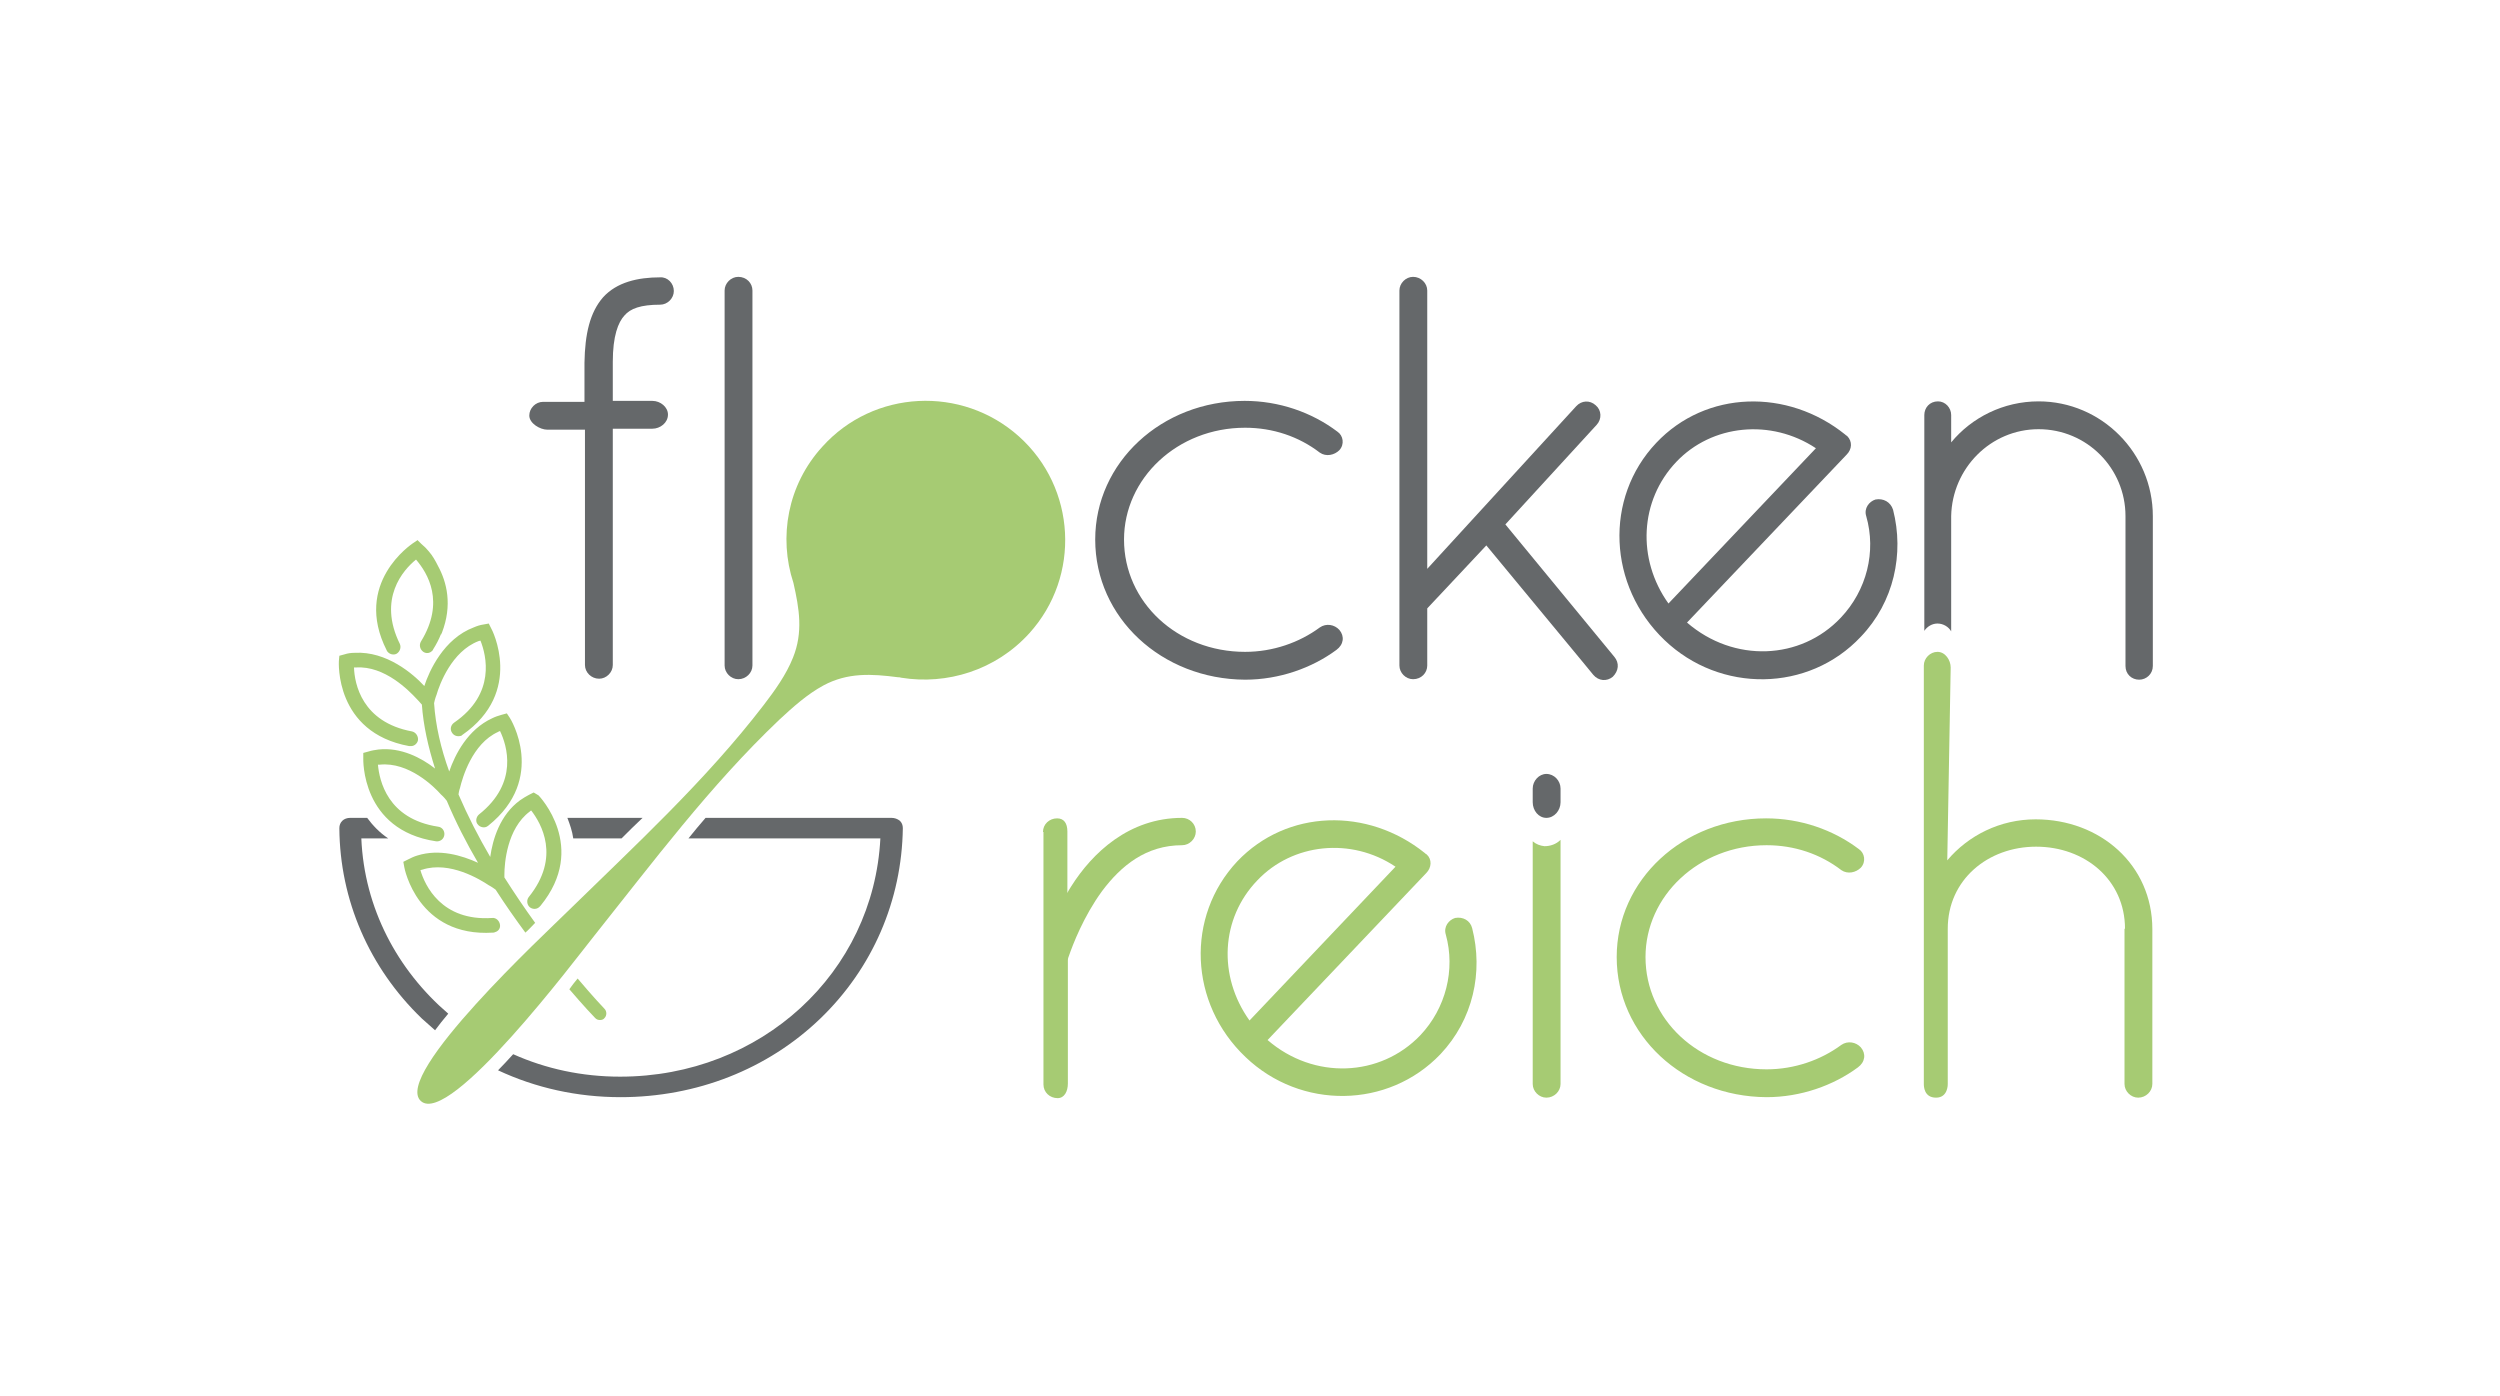 <svg xmlns="http://www.w3.org/2000/svg" xmlns:xlink="http://www.w3.org/1999/xlink" id="Ebene_1" x="0px" y="0px" viewBox="0 0 512 286" style="enable-background:new 0 0 512 286;" xml:space="preserve">
<style type="text/css">
	.st0{fill:#FFFFFF;}
	.st1{fill:#65686A;}
	.st2{fill:#A6CB73;}
</style>
<rect class="st0" width="512" height="286"></rect>
<path class="st1" d="M138,59.6c0,1.5-1.3,2.8-2.8,2.8c-4,0-6.1,0.8-7.3,2.2c-1.3,1.4-2.4,4.2-2.4,9.5v8h8.1c1.7,0,3.2,1.3,3.2,2.8  c0,1.7-1.6,2.9-3.2,2.9h-8.1v48.4c0,1.5-1.3,2.8-2.8,2.8c-1.6,0-2.9-1.3-2.9-2.8V88h-7.7c-1.5,0-3.7-1.3-3.7-2.9  c0-1.5,1.3-2.8,2.8-2.8h8.5v-8c0.1-5.9,1.1-10.3,3.8-13.4c2.8-3.1,7.1-4.1,11.7-4.1C136.7,56.7,138,58,138,59.6z"></path>
<path class="st1" d="M148.4,59.5c0-1.5,1.3-2.8,2.8-2.8c1.7,0,2.9,1.3,2.9,2.8v76.8c0,1.5-1.3,2.8-2.9,2.8c-1.5,0-2.8-1.3-2.8-2.8  V59.5z"></path>
<path class="st1" d="M417.5,82.2c-7.2,0-13.7,3.3-17.9,8.4V85c0-1.5-1.2-2.8-2.7-2.8c-1.7,0-2.8,1.3-2.8,2.8v19.7v0.9l0,23.6  c0.6-0.9,1.6-1.5,2.7-1.5c1.2,0,2.3,0.7,2.8,1.6l0-23.6c0.2-9.8,8.1-17.8,17.9-17.8c9.9,0,17.8,8,17.8,17.8v30.7  c0,1.7,1.3,2.8,2.8,2.8s2.8-1.2,2.8-2.8v-30.7C440.9,92.8,430.4,82.2,417.5,82.2z"></path>
<path class="st2" d="M255.1,216.5c-11.6-11-12.3-28.8-1.7-40.1c10.2-10.7,26.7-11.1,38.4-1.7l0.1,0.1l0.3,0.2c1.1,1,1,2.7-0.1,3.8  L259.6,213c9.5,8.2,23.1,7.6,31.3-1c5.2-5.5,7.2-13.4,5.2-20.6c-0.5-1.6,0.6-3,1.9-3.4c1.6-0.3,3.1,0.5,3.5,2.1  c2.3,9,0.2,18.7-6.5,25.8C284.3,227.1,266.4,227.3,255.1,216.5z M255.9,209l29.9-31.5c-9.1-6.1-21.1-4.8-28.3,2.8  C250,188.1,249.4,199.9,255.9,209z"></path>
<path class="st1" d="M340.9,131.1c-11.6-11.1-12.4-29.1-1.7-40.4c10.2-10.8,26.9-11.2,38.7-1.7l0.1,0.1l0.3,0.2  c1.1,1.1,1,2.7-0.1,3.8l-32.7,34.4c9.6,8.3,23.3,7.7,31.5-1c5.3-5.6,7.3-13.5,5.2-20.8c-0.5-1.6,0.6-3,1.9-3.4  c1.6-0.3,3.1,0.5,3.6,2.1c2.3,9,0.2,18.9-6.6,26C370.4,141.8,352.3,142,340.9,131.1z M341.7,123.6l30.2-31.8  c-9.2-6.1-21.3-4.9-28.6,2.8C335.8,102.5,335.2,114.5,341.7,123.6z"></path>
<path class="st2" d="M435.2,190.2c0-10-8.2-16.8-18.2-16.8c-9.9,0-18.1,6.8-18.1,16.8V222c0,0,0.1,2.8-2.4,2.8s-2.5-2.4-2.5-2.8  v-31.8v-0.9l0-53c0-1.5,1.3-2.8,2.8-2.8c1.6,0,2.7,1.7,2.7,3.2l-0.7,39.5c4.3-5.1,10.8-8.4,18.1-8.4c13.2,0,23.9,9.3,23.9,22.5V222  c0,1.5-1.3,2.8-2.9,2.8c-1.5,0-2.8-1.3-2.8-2.8V190.2z"></path>
<path class="st2" d="M316.3,173.3c-0.9-0.1-1.7-0.4-2.4-1v49.7c0,1.5,1.3,2.8,2.8,2.8c1.6,0,2.9-1.3,2.9-2.8V172  C318.7,172.9,317.5,173.3,316.3,173.3z"></path>
<path class="st1" d="M316.7,167.5c1.6,0,2.9-1.5,2.9-3.2l0-2.8c0-1.6-1.3-3-2.9-3c-1.5,0-2.8,1.4-2.8,3l0,2.8  C313.9,166,315.1,167.5,316.7,167.5z"></path>
<path class="st2" d="M331.1,196c0-15.8,13.6-28.4,30.6-28.4c7,0,13.7,2.3,19,6.3c1.2,0.8,1.5,2.6,0.4,3.8c-1,1-2.7,1.4-4,0.5  c-4.3-3.3-9.6-5.1-15.3-5.1c-13.9,0-24.8,10.4-24.8,22.9c0,12.8,10.9,23,24.8,23c5.7,0,11.1-1.9,15.3-5c1.3-0.9,3-0.6,4,0.5  c1.1,1.3,0.9,3-0.6,4.1c-5,3.7-11.7,6.1-18.7,6.1C344.7,224.6,331.1,212,331.1,196z"></path>
<path class="st1" d="M224.3,110.5c0-15.8,13.6-28.4,30.6-28.4c7,0,13.7,2.3,19,6.3c1.2,0.8,1.5,2.6,0.4,3.8c-1,1-2.7,1.4-4,0.5  c-4.3-3.3-9.6-5.1-15.3-5.1c-13.9,0-24.8,10.4-24.8,22.9c0,12.8,10.9,23,24.8,23c5.7,0,11.1-1.9,15.3-5c1.3-0.9,3-0.6,4,0.5  c1.1,1.3,0.9,3-0.6,4.1c-5,3.7-11.7,6.1-18.7,6.1C237.9,139.1,224.3,126.5,224.3,110.5z"></path>
<path class="st1" d="M330.6,134.5l-22.3-27.1L327,87c1.1-1.2,1-3-0.2-4c-1.2-1.1-2.9-1-4,0.2l-30.5,33.3V115V59.5  c0-1.5-1.3-2.8-2.9-2.8c-1.5,0-2.8,1.3-2.8,2.8v76.8c0,1.5,1.3,2.8,2.8,2.8c1.7,0,2.9-1.3,2.9-2.8v-11.7l12.1-12.9l19.6,23.7  c0,0,0,0,0,0l2.3,2.8c1.1,1.3,2.8,1.4,4,0.4C331.5,137.4,331.7,135.8,330.6,134.5z"></path>
<path class="st2" d="M213.6,170.4c0-1.6,1.3-2.8,2.9-2.8c1.4,0,2.1,1,2.1,2.7v12.6c0.2-0.5,0.5-0.9,0.8-1.4c4.3-6.8,11.8-14,22.7-14  c1.5,0,2.8,1.2,2.8,2.8c0,1.5-1.3,2.8-2.8,2.8c-7.4,0-12.5,4.2-16.4,9.4c-3.8,5.2-6,11-6.8,13.3c-0.2,0.5-0.2,0.7-0.2,0.9v25.2  c0,1.6-0.7,3-2.1,3c-1.6,0-2.9-1.2-2.9-2.8V170.4z"></path>
<g>
	<path class="st1" d="M89.1,211c0.8-1.1,1.7-2.2,2.7-3.4C81.4,198.7,74.6,186,74,171.7h5.5c-1.8-1.2-3.2-2.7-4.3-4.2h-3.5   c-0.6,0-1.2,0.2-1.6,0.6s-0.6,0.9-0.6,1.5c0.1,14.7,6.1,28.6,16.9,39C87.3,209.4,88.2,210.2,89.1,211z"></path>
	<path class="st1" d="M127.3,171.7c1.4-1.4,2.8-2.8,4.3-4.2h-15.4c0.5,1.3,1,2.7,1.2,4.2H127.3z"></path>
	<path class="st1" d="M182.6,167.5h-38.1c-1.2,1.4-2.4,2.8-3.5,4.2h39.3c-1.4,27.5-24.4,48.8-53.3,48.8c-7.8,0-15.2-1.6-21.9-4.6   c-1.1,1.2-2.1,2.3-3.1,3.3c7.7,3.6,16.2,5.5,25.1,5.5c15.5,0,30.1-5.7,40.9-16.1c10.7-10.3,16.7-24.2,16.9-39   c0-0.6-0.2-1.1-0.6-1.5C183.8,167.7,183.2,167.5,182.6,167.5z"></path>
</g>
<path class="st2" d="M210.8,129.7c10.6-11.7,9.6-29.8-2.1-40.3s-29.8-9.6-40.3,2.1c-7.1,7.8-9,18.5-5.9,27.9  c1.2,5.3,2,10.1-0.1,15.3c-1.4,3.5-3.7,6.7-6,9.7c-11.9,15.5-26.4,28.8-40.4,42.5c-3.8,3.8-35.7,33.3-29.8,38.6  c5.9,5.3,32-29.5,35.3-33.6c12.2-15.3,23.9-31,38.1-44.5c2.8-2.6,5.7-5.2,9-7c5-2.7,9.9-2.4,15.3-1.7c0.2,0,0.4,0,0.7,0.1  C193.9,140.3,203.9,137.3,210.8,129.7z"></path>
<g>
	<path class="st2" d="M109.3,162.3l-1,0.5c-0.6,0.3-1.2,0.7-1.8,1.1c-4.1,3-5.6,8-6.1,11.6c-2.4-4.1-4.6-8.4-6.5-12.8   c0.1-0.8,0.3-1.3,0.3-1.3c0.5-2.1,2.5-9.1,7.8-11.5c0.1-0.1,0.3-0.1,0.4-0.2c1.4,2.9,3.9,10.6-4.3,17.1c-0.6,0.5-0.8,1.5-0.2,2.1   c0.4,0.5,1.2,0.7,1.8,0.4c0.1-0.1,0.2-0.1,0.3-0.2c12.1-9.7,4.5-22,4.4-22.1l-0.6-0.9l-1.1,0.3c-0.7,0.2-1.3,0.4-1.9,0.7   c-5,2.3-7.6,7.4-8.8,10.9c-1.7-4.7-2.8-9.4-3.1-14c0.2-1,0.5-1.7,0.5-1.7c0.6-2.1,3.1-8.9,8.6-11c0.1,0,0.3-0.1,0.4-0.1   c1.2,3,3.2,10.9-5.4,16.8c-0.7,0.5-0.9,1.4-0.4,2.1c0.4,0.6,1.1,0.8,1.8,0.6c0.1,0,0.2-0.1,0.3-0.2c12.7-8.8,6-21.7,5.9-21.8   l-0.5-1l-1.1,0.2c-0.7,0.1-1.3,0.3-2,0.6c-6.1,2.3-9.1,8.9-10.1,12c-2.2-2.4-7.7-7.2-14.3-6.8c-0.7,0-1.4,0.1-2,0.3l-1.1,0.3   l-0.1,1.1c0,0.1-0.9,14.6,14.4,17.4c0.1,0,0.2,0,0.4,0c0.7,0,1.3-0.6,1.4-1.2c0.1-0.8-0.4-1.6-1.2-1.8   c-10.3-1.9-11.8-9.8-11.9-13.1c0.1,0,0.3,0,0.4,0c5.9-0.4,10.9,4.8,12.4,6.4c0,0,0.5,0.5,1.1,1.2c0.3,4.3,1.3,8.7,2.7,13.1   c-2.8-2.2-7-4.4-11.6-3.9c-0.7,0.1-1.4,0.2-2,0.4l-1.1,0.3l0,1.1c0,0.1-0.5,14.7,14.9,17c0.1,0,0.2,0,0.4,0   c0.7-0.1,1.2-0.6,1.3-1.3c0.1-0.8-0.4-1.6-1.3-1.7c-10.4-1.6-12-9.5-12.3-12.7c0.1,0,0.3,0,0.4,0c5.9-0.6,11.1,4.5,12.5,6.1   c0,0,0.6,0.5,1.2,1.3c1.8,4.3,4,8.6,6.4,12.7c-3.3-1.5-7.9-2.9-12.4-1.5c-0.7,0.2-1.3,0.5-1.9,0.8l-1,0.5l0.2,1.1   c0,0.1,2.7,14.4,18.2,13.4c0.1,0,0.2,0,0.4-0.1c0.7-0.2,1.1-0.8,1-1.5c-0.1-0.8-0.8-1.5-1.6-1.4c-10.4,0.7-13.8-6.7-14.7-9.8   c0.1,0,0.3-0.1,0.4-0.1c5.6-1.8,11.8,2,13.6,3.2c0,0,0.6,0.3,1.4,0.9c2,3.1,4.1,6.1,6.1,8.8c0.7-0.6,1.3-1.3,2-2   c-2.1-2.9-4.2-6-6.3-9.3c0-0.4,0-0.6,0-0.6c0-2.2,0.5-9.4,5.2-12.9c0.1-0.1,0.2-0.2,0.3-0.2c2,2.6,6.1,9.5-0.5,17.7   c-0.5,0.6-0.4,1.6,0.2,2.1c0.5,0.4,1.3,0.5,1.9,0c0.1-0.1,0.2-0.2,0.3-0.3c9.8-12-0.3-22.5-0.4-22.6L109.3,162.3z"></path>
	<path class="st2" d="M79.4,133.5c0.4,0.5,1.2,0.7,1.8,0.4c0.7-0.4,1-1.3,0.7-2c-4.6-9.3,0.7-15.2,3.3-17.3c2.4,2.8,6,8.7,1,16.8   c-0.4,0.7-0.2,1.6,0.5,2.1c0.6,0.4,1.3,0.3,1.8-0.2c0.1-0.1,0.2-0.2,0.2-0.3c0.7-1.1,1.2-2.1,1.6-3.1l0.1,0c0-0.1,0-0.2,0.1-0.3   c2.2-5.7,1-10.4-0.8-13.7c-0.5-1-1.1-2.1-1.9-3c-0.4-0.5-0.9-1-1.5-1.5l-0.2-0.2c-0.4-0.4-0.6-0.6-0.7-0.6l0,0.1l-0.9,0.6   c-0.1,0.1-12.3,8.1-5.3,21.9C79.2,133.3,79.3,133.4,79.4,133.5z"></path>
	<path class="st2" d="M123.8,206.6c-0.1-0.1-2.3-2.4-5.5-6.2c-0.6,0.7-1.2,1.5-1.7,2.2c3,3.5,5,5.6,5.3,5.9c0.3,0.3,0.6,0.4,1,0.4   c0.3,0,0.7-0.1,0.9-0.4C124.3,208,124.3,207.1,123.8,206.6z"></path>
</g>
</svg>